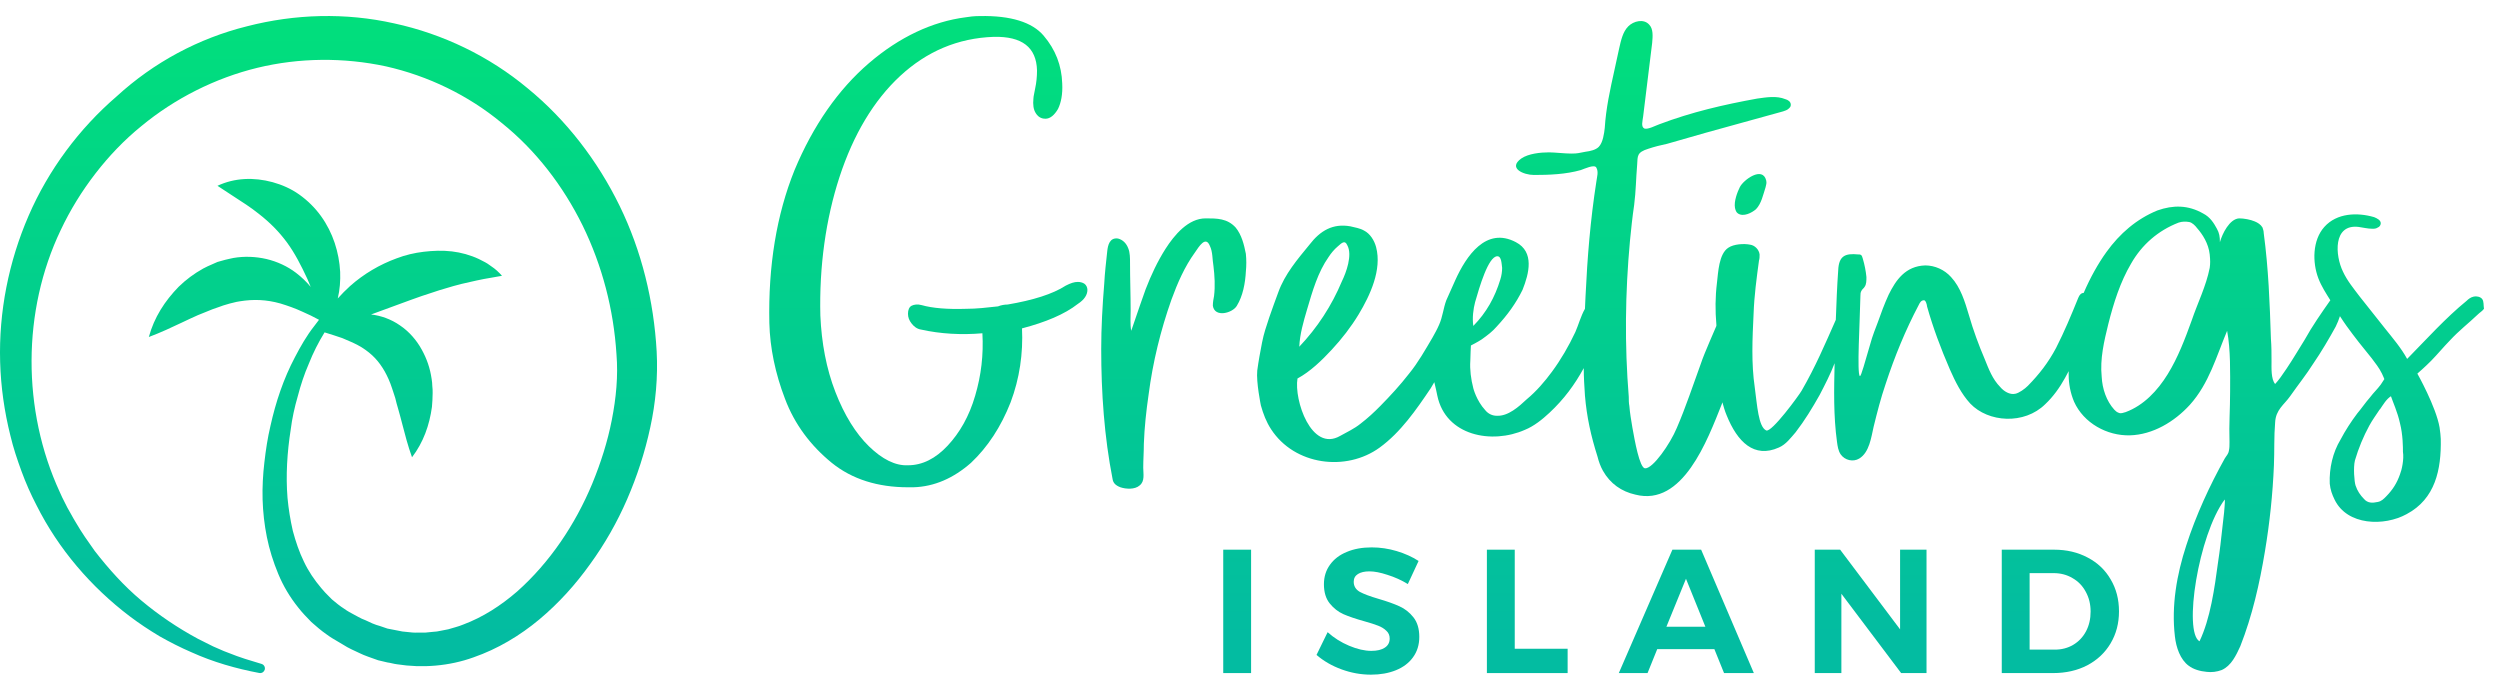 <svg width="156" height="43" viewBox="0 0 156 43" fill="none" xmlns="http://www.w3.org/2000/svg">
<path d="M77.105 14.198C76.581 13.626 75.944 13.626 75.233 13.626C74.147 13.626 73.285 14.655 72.724 15.533C72.237 16.296 71.825 17.173 71.488 18.05C71.488 18.05 70.851 19.842 70.589 20.643C70.514 20.262 70.552 19.766 70.552 19.385C70.552 18.393 70.514 17.401 70.514 16.41C70.514 16.105 70.514 15.761 70.402 15.495C70.289 15.19 70.065 14.961 69.765 14.884C69.241 14.808 69.129 15.304 69.091 15.685C69.016 16.372 68.941 17.02 68.904 17.706C68.791 19.079 68.716 20.452 68.716 21.787C68.716 24.495 68.904 27.241 69.428 29.91C69.466 30.139 69.615 30.292 69.915 30.406C70.252 30.521 70.814 30.559 71.113 30.292C71.45 30.025 71.338 29.567 71.338 29.186C71.338 28.69 71.376 28.194 71.376 27.698C71.413 26.669 71.525 25.639 71.675 24.609C71.937 22.588 72.424 20.605 73.098 18.698C73.473 17.668 73.922 16.639 74.559 15.761C74.821 15.38 75.233 14.694 75.495 15.342C75.682 15.723 75.645 16.181 75.72 16.601C75.794 17.211 75.832 17.859 75.757 18.469C75.72 18.66 75.682 18.851 75.682 19.079C75.794 19.842 76.918 19.537 77.18 19.079C77.555 18.469 77.704 17.668 77.742 16.944C77.779 16.562 77.779 16.219 77.742 15.838C77.629 15.266 77.48 14.655 77.105 14.198Z" fill="url(#paint0_linear)"/>
<path d="M108.563 11.681C108.413 11.986 108.188 12.558 108.263 12.977C108.301 13.13 108.338 13.245 108.45 13.321C108.787 13.55 109.312 13.283 109.574 13.054C109.911 12.71 110.023 12.139 110.173 11.681C110.211 11.528 110.248 11.414 110.211 11.261C109.986 10.346 108.787 11.223 108.563 11.681Z" fill="url(#paint0_linear)"/>
<path d="M154.888 18.66C154.775 18.507 154.513 18.469 154.363 18.507C154.176 18.546 154.026 18.66 153.914 18.774C152.603 19.842 151.405 21.177 150.206 22.397C149.832 21.711 149.308 21.101 148.821 20.491C148.297 19.842 147.772 19.156 147.248 18.507C146.873 18.012 146.462 17.516 146.199 16.944C145.713 15.952 145.563 13.969 147.173 14.16C147.473 14.198 147.735 14.274 148.034 14.274C148.147 14.274 148.259 14.274 148.371 14.198C148.484 14.16 148.559 14.045 148.559 13.931C148.559 13.74 148.334 13.626 148.147 13.55C147.098 13.245 145.825 13.283 145.038 14.16C144.289 14.999 144.289 16.372 144.664 17.363C144.851 17.859 145.151 18.317 145.413 18.736C144.851 19.537 144.289 20.338 143.803 21.215C143.466 21.749 143.091 22.397 142.679 23.008C142.454 23.351 142.155 23.77 141.968 23.961C141.705 23.656 141.743 22.931 141.743 22.55C141.743 22.092 141.743 21.596 141.705 21.139C141.631 18.889 141.556 16.791 141.256 14.541C141.256 14.427 141.219 14.312 141.181 14.198C141.069 14.007 140.882 13.893 140.694 13.816C140.432 13.702 140.02 13.626 139.721 13.626C139.121 13.664 138.672 14.579 138.522 15.113C138.522 14.77 138.485 14.541 138.335 14.274C138.148 13.931 137.923 13.55 137.474 13.321C136.537 12.787 135.601 12.787 134.628 13.13C133.317 13.664 132.268 14.579 131.444 15.723C130.92 16.448 130.433 17.325 130.021 18.279C129.871 18.279 129.759 18.393 129.684 18.584C129.235 19.69 128.823 20.681 128.299 21.711C127.812 22.626 127.25 23.351 126.538 24.076C126.351 24.266 125.977 24.533 125.752 24.571C125.415 24.648 125.04 24.419 124.816 24.152C124.329 23.656 124.104 23.046 123.842 22.397C123.468 21.52 123.131 20.605 122.868 19.69C122.606 18.812 122.344 17.935 121.745 17.287C121.333 16.829 120.734 16.562 120.135 16.562C118.899 16.601 118.3 17.478 117.85 18.393C117.588 18.965 117.363 19.575 117.176 20.109C117.064 20.414 116.839 20.948 116.689 21.52C116.39 22.512 116.128 23.541 116.053 23.465C115.865 23.313 116.053 20.147 116.09 18.469C116.09 18.355 116.09 18.241 116.165 18.126C116.202 18.05 116.315 17.974 116.352 17.897C116.465 17.745 116.465 17.516 116.465 17.287C116.427 16.906 116.352 16.524 116.24 16.143C116.202 16.067 116.202 15.952 116.128 15.914C116.09 15.876 116.015 15.876 115.94 15.876C115.154 15.8 114.742 15.952 114.704 16.867C114.63 17.897 114.592 18.927 114.555 19.957C113.881 21.482 113.281 22.893 112.42 24.381C112.27 24.648 110.548 27.012 110.211 26.86C109.724 26.631 109.649 25.296 109.499 24.19C109.274 22.664 109.349 21.139 109.424 19.575C109.462 18.469 109.611 17.363 109.761 16.257C109.799 16.143 109.799 16.029 109.799 15.876C109.761 15.571 109.499 15.304 109.199 15.266C108.825 15.19 108.188 15.228 107.851 15.456C107.252 15.838 107.215 17.02 107.14 17.63C107.027 18.546 107.027 19.385 107.102 20.262C107.102 20.3 107.102 20.3 107.102 20.338C107.065 20.452 106.353 22.016 106.129 22.703C105.642 24.037 105.192 25.41 104.631 26.707C104.219 27.698 103.133 29.262 102.646 29.224C102.309 29.186 102.009 27.508 101.859 26.669C101.784 26.211 101.709 25.792 101.672 25.334C101.635 25.143 101.635 24.953 101.635 24.762C101.372 21.52 101.41 18.279 101.709 15.037C101.784 14.274 101.859 13.55 101.972 12.787C102.084 11.91 102.084 11.147 102.159 10.27C102.196 9.736 102.121 9.507 102.87 9.278C103.207 9.164 103.657 9.049 104.031 8.973C104.818 8.744 105.642 8.515 106.428 8.287C108.038 7.829 109.649 7.409 111.259 6.952C111.371 6.914 111.521 6.876 111.634 6.761C111.708 6.685 111.746 6.647 111.746 6.532C111.746 6.342 111.559 6.227 111.409 6.189C110.847 5.96 110.211 6.075 109.649 6.151C107.552 6.532 105.567 6.99 103.545 7.753C103.32 7.829 102.833 8.096 102.608 8.02C102.384 7.905 102.496 7.562 102.533 7.257C102.721 5.731 102.908 4.206 103.095 2.68C103.133 2.261 103.17 1.803 102.908 1.536C102.571 1.155 101.934 1.307 101.597 1.651C101.26 1.994 101.148 2.528 101.035 3.024C100.923 3.481 100.848 3.939 100.736 4.397C100.474 5.579 100.212 6.761 100.137 7.982C100.099 8.325 100.024 8.897 99.762 9.164C99.575 9.354 99.238 9.431 98.938 9.469C98.489 9.545 98.489 9.583 98.039 9.583C97.665 9.583 96.991 9.507 96.654 9.507C96.129 9.507 95.38 9.583 94.931 9.888C94.07 10.499 95.081 10.918 95.718 10.918C96.654 10.918 97.702 10.88 98.639 10.613C98.863 10.537 99.5 10.232 99.612 10.46C99.762 10.727 99.65 11.033 99.612 11.338C99.238 13.74 99.051 16.067 98.938 18.469C98.938 18.736 98.901 19.003 98.901 19.27C98.639 19.728 98.489 20.3 98.302 20.719C97.89 21.596 97.403 22.436 96.841 23.198C96.392 23.808 95.867 24.419 95.268 24.915C94.781 25.372 94.107 25.982 93.396 25.944C93.134 25.944 92.871 25.83 92.684 25.601C92.122 24.991 91.935 24.228 91.935 24.228C91.785 23.656 91.71 23.046 91.748 22.512C91.748 22.207 91.785 21.558 91.785 21.558C91.785 21.558 92.235 21.33 92.46 21.177C92.834 20.91 93.134 20.681 93.396 20.376C94.07 19.651 94.594 18.927 95.006 18.088C95.418 17.058 95.755 15.723 94.594 15.113C92.722 14.122 91.486 15.99 90.812 17.478C90.624 17.897 90.437 18.317 90.25 18.736C90.063 19.232 90.025 19.766 89.801 20.262C89.688 20.529 89.538 20.796 89.389 21.063C88.939 21.825 88.49 22.626 87.928 23.313C87.366 24.037 86.767 24.686 86.13 25.334C85.756 25.715 85.344 26.097 84.895 26.44C84.52 26.745 84.033 26.974 83.621 27.203C81.824 28.232 80.738 24.953 80.963 23.618C81.749 23.198 82.498 22.474 83.097 21.825C83.734 21.139 84.296 20.414 84.782 19.613C85.494 18.431 86.243 16.829 85.868 15.418C85.756 14.999 85.494 14.579 85.119 14.389C84.857 14.236 84.558 14.198 84.258 14.122C83.172 13.931 82.386 14.389 81.712 15.266C80.963 16.181 80.176 17.096 79.764 18.241C79.577 18.736 79.39 19.27 79.202 19.804C79.015 20.376 78.865 20.796 78.753 21.368C78.641 21.94 78.528 22.55 78.453 23.122C78.379 23.847 78.678 25.296 78.678 25.296C78.828 25.83 79.015 26.326 79.315 26.783C80.775 29.033 83.996 29.453 86.093 27.927C87.404 26.974 88.377 25.563 89.276 24.228C89.351 24.114 89.426 23.961 89.501 23.847C89.576 24.19 89.651 24.457 89.688 24.686C90.213 27.203 93.096 27.737 95.156 26.821C95.718 26.593 96.242 26.173 96.691 25.753C97.59 24.915 98.264 23.999 98.826 22.97C98.826 23.541 98.863 24.114 98.901 24.686C99.013 26.02 99.275 27.203 99.687 28.499C99.762 28.805 99.874 29.11 100.024 29.377C100.474 30.177 101.185 30.673 102.047 30.864C105.005 31.627 106.54 27.47 107.439 25.22C107.439 25.181 107.477 25.143 107.477 25.105C107.552 25.372 107.626 25.639 107.739 25.906C108.413 27.584 109.462 28.614 110.997 27.927C111.446 27.737 111.746 27.317 112.046 26.974C112.607 26.249 113.094 25.448 113.544 24.648C113.881 23.999 114.218 23.351 114.48 22.664C114.442 24.304 114.405 25.944 114.63 27.584C114.667 27.851 114.704 28.118 114.854 28.347C115.116 28.728 115.641 28.843 116.015 28.614C116.652 28.232 116.764 27.279 116.914 26.631C117.139 25.715 117.363 24.838 117.663 23.961C118.225 22.245 118.899 20.605 119.723 19.041C119.798 18.889 119.872 18.736 120.06 18.736C120.172 18.736 120.247 19.041 120.247 19.118C120.621 20.452 121.108 21.749 121.67 23.046C122.007 23.808 122.382 24.571 122.943 25.181C124.067 26.364 126.314 26.516 127.624 25.22C128.111 24.762 128.523 24.19 128.86 23.58C128.935 23.427 129.01 23.313 129.085 23.16C129.085 23.236 129.085 23.313 129.085 23.389C129.085 23.961 129.197 24.533 129.422 25.067C130.021 26.402 131.482 27.203 132.905 27.165C134.328 27.126 135.676 26.326 136.65 25.258C137.848 23.923 138.298 22.245 138.972 20.643C139.196 21.825 139.159 23.275 139.159 24.419C139.159 25.601 139.084 26.402 139.121 27.584C139.121 27.775 139.121 27.965 139.084 28.118C139.047 28.347 138.934 28.423 138.822 28.614C137.886 30.292 137.024 32.161 136.425 34.029C135.826 35.86 135.489 37.805 135.714 39.712C135.788 40.398 136.051 41.161 136.575 41.542C136.874 41.771 137.286 41.886 137.698 41.924C137.998 41.962 138.335 41.924 138.635 41.809C139.234 41.542 139.533 40.894 139.796 40.322C140.545 38.415 140.994 36.432 141.331 34.411C141.631 32.618 141.818 30.826 141.893 29.033C141.93 28.156 141.893 27.241 141.968 26.364C142.005 25.563 142.529 25.258 142.904 24.724C143.466 23.923 143.878 23.427 144.364 22.664C144.814 22.016 145.376 21.063 145.75 20.376C145.862 20.147 145.937 19.957 146.012 19.728C146.162 19.957 146.312 20.186 146.424 20.338C146.948 21.063 147.435 21.673 147.997 22.359C148.222 22.664 148.446 22.931 148.634 23.313C148.709 23.465 148.783 23.656 148.783 23.656C148.783 23.656 148.634 23.885 148.559 23.999C148.334 24.304 148.147 24.457 147.885 24.8C147.585 25.143 147.36 25.486 147.098 25.792C146.724 26.287 146.349 26.86 146.05 27.431C145.563 28.232 145.338 29.224 145.376 30.177C145.413 30.559 145.525 30.864 145.675 31.169C146.462 32.809 148.783 32.847 150.169 32.084C151.967 31.131 152.341 29.3 152.304 27.393C152.304 27.279 152.266 26.898 152.229 26.669C152.004 25.372 150.843 23.313 150.843 23.313C150.843 23.313 151.33 22.893 151.704 22.512C152.079 22.131 152.491 21.635 152.865 21.253C153.465 20.605 154.026 20.186 154.626 19.613C154.738 19.499 154.888 19.423 155 19.27C154.963 19.041 155 18.812 154.888 18.66ZM92.047 18.851C92.31 17.935 92.871 15.99 93.433 15.99C93.695 15.99 93.695 16.448 93.733 16.715C93.733 16.944 93.695 17.211 93.62 17.44C93.283 18.546 92.759 19.499 91.935 20.338C91.86 19.842 91.935 19.27 92.047 18.851ZM81.562 19.308C81.899 18.164 82.236 16.982 82.91 16.029C83.06 15.8 83.247 15.571 83.472 15.38C83.734 15.151 83.921 14.961 84.071 15.304C84.408 15.914 83.996 17.02 83.734 17.554C83.097 19.079 82.198 20.452 81.075 21.635C81.112 20.834 81.337 20.071 81.562 19.308ZM137.886 16.715C137.661 17.859 137.137 18.889 136.762 19.995C136.35 21.139 135.901 22.321 135.264 23.351C134.628 24.381 133.766 25.296 132.643 25.715C132.493 25.753 132.343 25.83 132.193 25.753C132.081 25.715 132.006 25.639 131.931 25.563C131.444 25.029 131.182 24.266 131.145 23.503C131.032 22.397 131.295 21.291 131.557 20.224C131.894 18.889 132.306 17.592 132.98 16.448C133.654 15.266 134.665 14.389 135.938 13.893C136.163 13.816 136.388 13.816 136.612 13.855C136.8 13.893 136.987 14.084 137.099 14.236C137.436 14.617 137.811 15.19 137.886 15.876C137.923 16.257 137.923 16.448 137.886 16.715ZM138.784 31.97C138.747 32.313 138.71 32.618 138.672 32.962C138.597 33.648 138.522 34.334 138.41 35.059C138.185 36.737 137.923 38.606 137.249 40.017C136.238 39.445 137.174 33.381 138.822 31.169C138.859 31.245 138.784 31.894 138.784 31.97ZM149.757 29.605C149.57 30.139 149.308 30.559 148.896 30.978C148.746 31.131 148.596 31.283 148.371 31.322C148.034 31.398 147.735 31.398 147.51 31.131C147.285 30.902 147.098 30.635 146.986 30.292C146.911 30.063 146.836 29.186 146.948 28.728C147.173 27.965 147.473 27.241 147.847 26.554C148.034 26.211 148.259 25.906 148.484 25.563L148.521 25.525C148.709 25.258 148.896 24.915 149.195 24.724C149.308 25.067 149.607 25.715 149.757 26.402C149.944 27.127 149.944 27.927 149.944 28.194C150.019 28.652 149.869 29.338 149.757 29.605Z" fill="url(#paint0_linear)"/>
<path d="M67.256 17.592C67.031 17.592 66.807 17.668 66.507 17.821C65.683 18.355 64.447 18.736 62.874 19.003C62.687 19.003 62.462 19.041 62.275 19.118C61.601 19.194 60.927 19.27 60.29 19.27C59.13 19.308 58.193 19.232 57.519 19.041C57.257 18.965 57.032 19.003 56.883 19.079C56.733 19.156 56.658 19.346 56.658 19.575C56.658 19.804 56.733 19.995 56.883 20.186C57.032 20.376 57.22 20.529 57.482 20.567C58.68 20.834 59.991 20.91 61.302 20.796C61.377 22.131 61.227 23.427 60.852 24.686C60.478 25.982 59.879 27.012 59.13 27.813C58.38 28.614 57.557 29.033 56.658 29.033C55.871 29.072 55.047 28.652 54.224 27.851C53.4 27.05 52.688 25.906 52.127 24.457C51.565 23.008 51.265 21.406 51.19 19.69C51.115 16.639 51.527 13.664 52.389 11.033C53.25 8.401 54.523 6.265 56.171 4.74C57.819 3.214 59.766 2.375 62.013 2.299C63.773 2.261 64.672 2.947 64.71 4.397C64.71 4.778 64.672 5.159 64.597 5.503C64.485 6.037 64.485 6.113 64.485 6.151C64.447 6.532 64.485 6.837 64.635 7.066C64.822 7.371 65.084 7.409 65.234 7.409C65.533 7.409 65.796 7.181 66.02 6.799C66.207 6.418 66.32 5.884 66.282 5.197C66.245 4.092 65.87 3.1 65.121 2.223C64.41 1.384 63.062 0.964 61.152 1.002C60.777 1.002 60.478 1.041 60.253 1.079C58.193 1.346 56.133 2.299 54.224 3.939C52.314 5.579 50.741 7.829 49.58 10.613C48.456 13.397 47.932 16.601 48.007 20.147C48.044 21.711 48.382 23.313 48.981 24.876C49.58 26.478 50.591 27.813 51.902 28.881C53.175 29.91 54.785 30.406 56.658 30.406C56.77 30.406 56.883 30.406 56.995 30.406C58.306 30.368 59.504 29.834 60.59 28.881C61.639 27.889 62.462 26.631 63.062 25.105C63.623 23.618 63.848 22.054 63.773 20.491C65.234 20.109 66.432 19.613 67.256 18.965C67.668 18.698 67.855 18.393 67.855 18.088C67.855 17.935 67.78 17.783 67.668 17.706C67.556 17.63 67.406 17.592 67.256 17.592Z" fill="url(#paint0_linear)"/>
<path d="M76.33 34.3H78.068V42H76.33V34.3Z" fill="url(#paint0_linear)"/>
<path d="M87.849 36.445C87.453 36.203 87.031 36.012 86.584 35.873C86.144 35.726 85.766 35.653 85.451 35.653C85.15 35.653 84.912 35.708 84.736 35.818C84.56 35.928 84.472 36.089 84.472 36.302C84.472 36.573 84.597 36.782 84.846 36.929C85.103 37.068 85.495 37.215 86.023 37.369C86.551 37.523 86.984 37.677 87.321 37.831C87.666 37.985 87.959 38.216 88.201 38.524C88.443 38.832 88.564 39.239 88.564 39.745C88.564 40.236 88.432 40.662 88.168 41.021C87.912 41.373 87.556 41.641 87.101 41.824C86.647 42.007 86.129 42.099 85.55 42.099C84.927 42.099 84.314 41.989 83.713 41.769C83.112 41.549 82.591 41.248 82.151 40.867L82.844 39.448C83.233 39.8 83.68 40.082 84.186 40.295C84.692 40.508 85.154 40.614 85.572 40.614C85.931 40.614 86.21 40.548 86.408 40.416C86.614 40.284 86.716 40.093 86.716 39.844C86.716 39.646 86.647 39.485 86.507 39.36C86.375 39.228 86.203 39.122 85.99 39.041C85.785 38.96 85.499 38.869 85.132 38.766C84.604 38.619 84.171 38.473 83.834 38.326C83.504 38.179 83.218 37.956 82.976 37.655C82.734 37.354 82.613 36.955 82.613 36.456C82.613 35.994 82.738 35.591 82.987 35.246C83.237 34.894 83.585 34.626 84.032 34.443C84.48 34.252 85 34.157 85.594 34.157C86.122 34.157 86.643 34.234 87.156 34.388C87.669 34.542 88.124 34.747 88.52 35.004L87.849 36.445Z" fill="url(#paint0_linear)"/>
<path d="M92.782 34.3H94.52V40.482H97.82V42H92.782V34.3Z" fill="url(#paint0_linear)"/>
<path d="M107.581 42L106.976 40.504H103.412L102.807 42H101.014L104.358 34.3H106.151L109.44 42H107.581ZM103.984 39.107H106.415L105.205 36.115L103.984 39.107Z" fill="url(#paint0_linear)"/>
<path d="M118.565 34.3H120.215V42H118.631L114.902 37.05V42H113.241V34.3H114.825L118.565 39.272V34.3Z" fill="url(#paint0_linear)"/>
<path d="M128.177 34.3C128.962 34.3 129.662 34.465 130.278 34.795C130.894 35.118 131.371 35.572 131.708 36.159C132.053 36.738 132.225 37.402 132.225 38.15C132.225 38.898 132.049 39.565 131.697 40.152C131.352 40.731 130.868 41.186 130.245 41.516C129.622 41.839 128.91 42 128.111 42H124.91V34.3H128.177ZM128.221 40.537C128.646 40.537 129.028 40.438 129.365 40.24C129.71 40.035 129.977 39.752 130.168 39.393C130.359 39.034 130.454 38.623 130.454 38.161C130.454 37.699 130.351 37.285 130.146 36.918C129.948 36.551 129.673 36.269 129.321 36.071C128.976 35.866 128.584 35.763 128.144 35.763H126.648V40.537H128.221Z" fill="url(#paint0_linear)"/>
<path d="M19.906 19.955C19.556 19.768 19.226 19.599 18.896 19.461C18.408 19.233 17.942 19.074 17.498 18.938C16.611 18.688 15.812 18.665 14.969 18.801C14.829 18.817 14.678 18.855 14.532 18.893C14.469 18.909 14.407 18.924 14.347 18.938C14.282 18.958 14.218 18.976 14.155 18.994C14.005 19.037 13.86 19.078 13.704 19.142C13.401 19.235 13.098 19.36 12.789 19.488L12.789 19.488C12.644 19.547 12.498 19.608 12.35 19.665C12.027 19.807 11.699 19.962 11.36 20.123C10.72 20.426 10.042 20.747 9.287 21.029C9.62 19.802 10.286 18.779 11.151 17.892C11.595 17.46 12.106 17.074 12.683 16.755C12.864 16.655 13.055 16.573 13.243 16.491C13.354 16.444 13.464 16.396 13.57 16.346L14.059 16.21C14.143 16.185 14.234 16.167 14.328 16.148C14.407 16.133 14.488 16.117 14.569 16.096C15.235 15.982 15.945 16.005 16.633 16.164C17.299 16.323 17.942 16.619 18.475 17.028C18.819 17.292 19.125 17.585 19.389 17.905C19.321 17.739 19.253 17.576 19.185 17.415C18.785 16.551 18.386 15.778 17.898 15.118C17.409 14.459 16.855 13.891 16.122 13.322C15.655 12.948 15.121 12.604 14.532 12.225C14.226 12.027 13.904 11.82 13.57 11.594C14.635 11.094 15.834 11.049 17.01 11.367C17.587 11.526 18.164 11.776 18.674 12.14C19.185 12.504 19.651 12.959 20.028 13.481C20.783 14.527 21.16 15.755 21.226 16.96C21.247 17.515 21.209 18.069 21.076 18.624C21.317 18.352 21.578 18.095 21.848 17.847C22.692 17.097 23.69 16.506 24.755 16.119C25.288 15.914 25.865 15.778 26.442 15.71C27.019 15.642 27.618 15.619 28.195 15.687C28.772 15.755 29.349 15.914 29.882 16.164L30.281 16.369C30.376 16.417 30.459 16.477 30.547 16.54C30.583 16.566 30.62 16.593 30.659 16.619C30.903 16.778 31.125 16.983 31.324 17.21C31.096 17.254 30.88 17.29 30.674 17.326C30.339 17.383 30.029 17.436 29.727 17.506C29.589 17.538 29.454 17.568 29.319 17.598C28.976 17.674 28.641 17.749 28.306 17.847C28.158 17.892 28.01 17.935 27.862 17.978C27.567 18.064 27.271 18.15 26.975 18.256C26.531 18.392 26.087 18.552 25.643 18.711L23.155 19.623C23.77 19.693 24.406 19.92 24.955 20.302C25.532 20.689 25.998 21.235 26.309 21.803C26.642 22.394 26.841 23.008 26.93 23.622L26.938 23.675C26.957 23.812 26.975 23.935 26.975 24.076C26.997 24.236 26.997 24.372 26.997 24.531C26.997 24.827 26.975 25.122 26.953 25.395C26.797 26.532 26.42 27.601 25.71 28.533C25.448 27.804 25.273 27.124 25.108 26.486C25.02 26.149 24.936 25.823 24.844 25.509C24.778 25.282 24.711 25.054 24.667 24.849C24.645 24.781 24.622 24.711 24.6 24.64C24.556 24.498 24.511 24.357 24.467 24.236C24.334 23.826 24.178 23.485 24.001 23.167C23.646 22.553 23.246 22.099 22.558 21.667C22.226 21.462 21.804 21.28 21.36 21.098C21.01 20.979 20.648 20.859 20.254 20.74C19.871 21.358 19.542 22.011 19.271 22.694C18.983 23.354 18.761 24.036 18.583 24.718C18.384 25.4 18.228 26.105 18.14 26.809C17.918 28.219 17.829 29.674 17.94 31.061C18.006 31.766 18.117 32.448 18.273 33.13C18.45 33.789 18.672 34.448 18.961 35.039C19.249 35.653 19.626 36.199 20.048 36.699C20.198 36.887 20.373 37.062 20.545 37.234C20.602 37.291 20.659 37.347 20.714 37.404C20.958 37.609 21.202 37.813 21.491 37.995C21.673 38.131 21.905 38.254 22.131 38.374C22.208 38.415 22.283 38.455 22.356 38.495L22.578 38.609L22.8 38.7L23.244 38.904C23.399 38.973 23.554 39.018 23.71 39.064L24.176 39.223L24.642 39.314C24.72 39.325 24.797 39.342 24.875 39.359C24.953 39.376 25.03 39.393 25.108 39.405C25.209 39.412 25.313 39.424 25.418 39.437C25.634 39.462 25.853 39.488 26.062 39.473H26.55L27.016 39.427L27.261 39.405L27.505 39.359L27.971 39.268L28.437 39.132C28.592 39.086 28.747 39.041 28.903 38.973C30.123 38.518 31.255 37.791 32.276 36.904C34.295 35.108 35.893 32.743 36.959 30.174C37.491 28.878 37.913 27.56 38.179 26.195C38.446 24.831 38.579 23.467 38.468 22.103C38.29 19.307 37.58 16.578 36.359 14.078C35.139 11.599 33.43 9.371 31.299 7.666C29.213 5.938 26.706 4.733 24.087 4.142C21.446 3.574 18.672 3.597 16.053 4.233C14.744 4.551 13.457 5.029 12.236 5.643C11.016 6.257 9.862 7.007 8.819 7.871C7.753 8.735 6.799 9.735 5.956 10.826C5.113 11.918 4.38 13.1 3.781 14.373C1.384 19.398 1.362 25.582 3.737 30.72C3.825 30.932 3.934 31.144 4.042 31.356C4.097 31.462 4.151 31.569 4.203 31.675C4.281 31.804 4.354 31.938 4.429 32.075C4.525 32.249 4.623 32.428 4.735 32.607C5.09 33.221 5.49 33.789 5.912 34.38C6.777 35.494 7.731 36.563 8.819 37.472C9.906 38.382 11.082 39.177 12.347 39.859C12.503 39.939 12.664 40.019 12.824 40.098C12.985 40.178 13.146 40.257 13.302 40.337C13.425 40.387 13.545 40.441 13.665 40.495C13.868 40.585 14.069 40.675 14.278 40.746C14.944 41.019 15.632 41.224 16.32 41.428C16.475 41.474 16.564 41.633 16.519 41.792C16.475 41.928 16.342 42.019 16.186 41.996C14.744 41.724 13.302 41.315 11.948 40.701C11.26 40.405 10.594 40.064 9.951 39.7C9.307 39.314 8.686 38.904 8.086 38.45C5.69 36.631 3.648 34.267 2.272 31.516C1.917 30.834 1.606 30.129 1.34 29.401C1.074 28.674 0.829 27.946 0.652 27.196C0.275 25.695 0.053 24.149 0.008 22.581C-0.08 19.466 0.541 16.328 1.784 13.464C3.026 10.599 4.935 8.03 7.287 6.007C9.595 3.892 12.392 2.392 15.41 1.641C18.406 0.868 21.557 0.777 24.597 1.459C27.638 2.119 30.523 3.506 32.92 5.506C35.339 7.484 37.291 10.031 38.667 12.85C40.043 15.669 40.798 18.784 40.975 21.921C41.064 23.535 40.909 25.15 40.576 26.673C40.243 28.219 39.755 29.72 39.133 31.152C38.512 32.584 37.735 33.948 36.825 35.199C35.916 36.472 34.873 37.631 33.652 38.654C32.453 39.655 31.055 40.496 29.546 41.019C28.037 41.565 26.351 41.701 24.775 41.451C24.675 41.44 24.575 41.417 24.475 41.394C24.375 41.371 24.276 41.349 24.176 41.337C23.976 41.292 23.776 41.246 23.599 41.201L23.022 40.996C22.984 40.982 22.946 40.967 22.907 40.953C22.761 40.898 22.607 40.84 22.467 40.769L21.934 40.519L21.668 40.382L21.402 40.223C21.3 40.161 21.196 40.1 21.092 40.039C20.854 39.901 20.612 39.76 20.381 39.587C20.048 39.359 19.737 39.086 19.427 38.814C19.138 38.518 18.85 38.222 18.605 37.904C18.095 37.268 17.673 36.563 17.363 35.812C17.052 35.062 16.808 34.289 16.653 33.516C16.497 32.743 16.409 31.948 16.386 31.174C16.364 30.401 16.409 29.606 16.497 28.855C16.586 28.082 16.697 27.332 16.875 26.582C17.207 25.081 17.696 23.626 18.406 22.285C18.761 21.603 19.138 20.944 19.604 20.352C19.702 20.218 19.802 20.085 19.906 19.955Z" fill="url(#paint0_linear)"/>
<defs>
<linearGradient id="paint0_linear" x1="51.295" y1="0.897" x2="51.295" y2="39.795" gradientUnits="userSpaceOnUse">
<stop stop-color="#01DF7C"/>
<stop offset="1" stop-color="#03BCA1"/>
</linearGradient>
</defs>
</svg>

